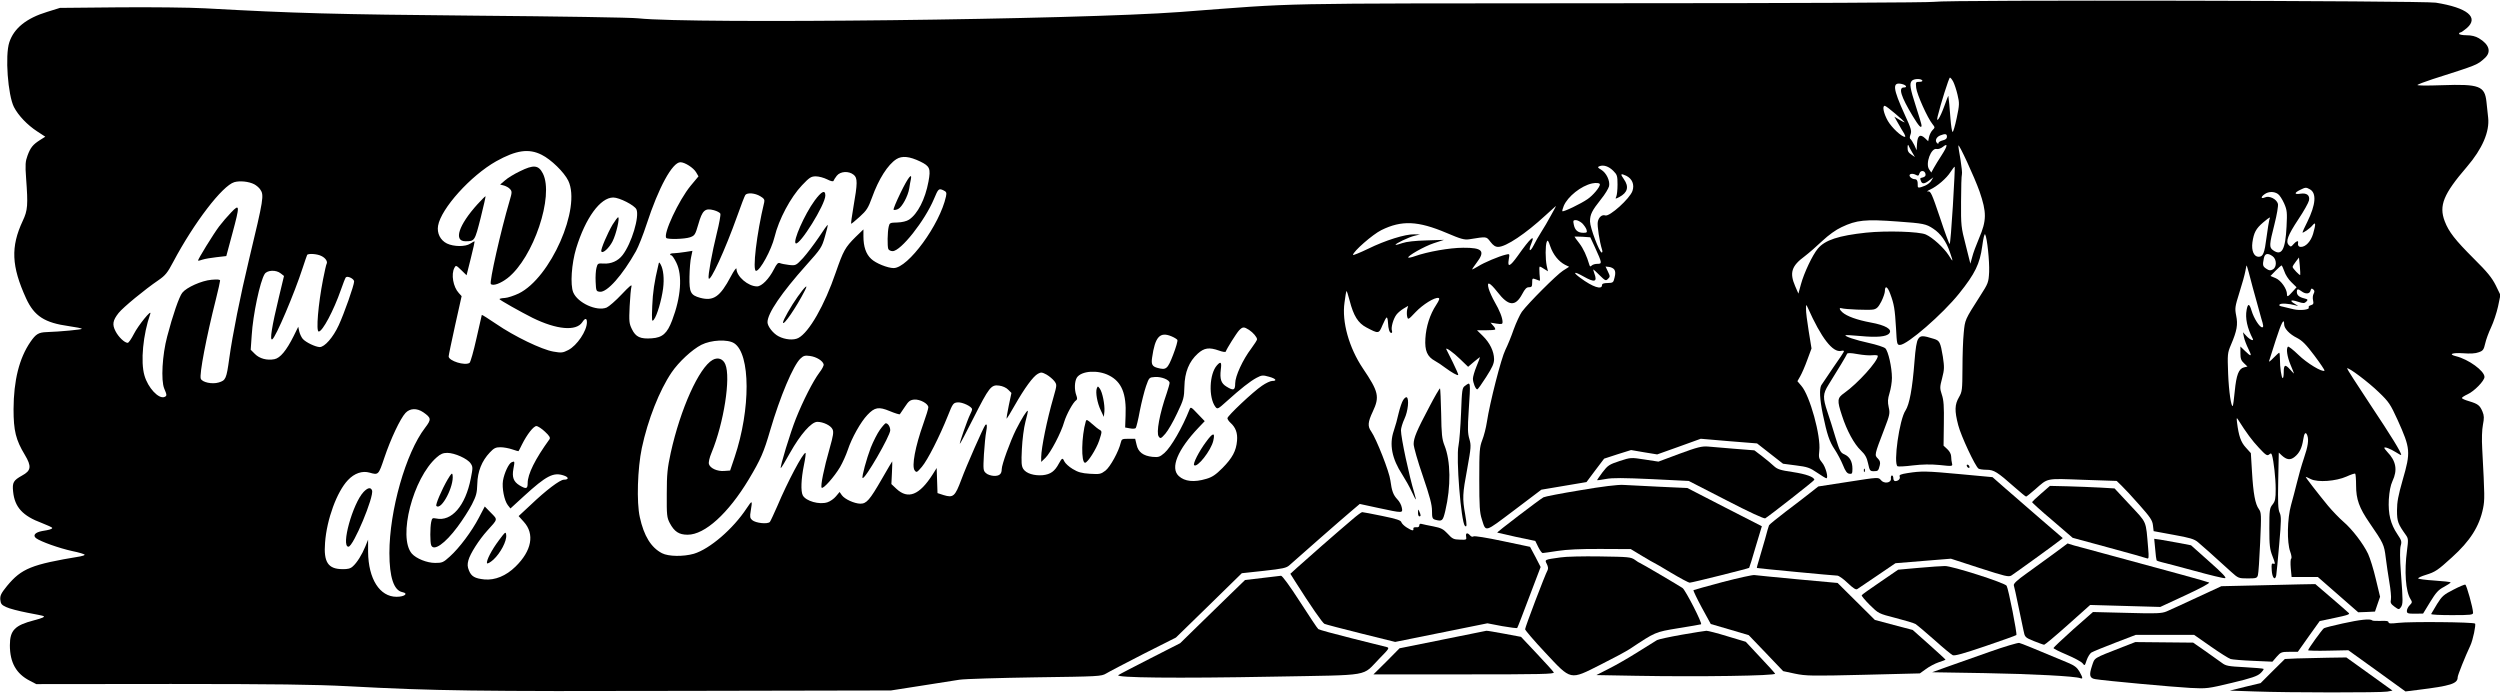 <?xml version="1.0" standalone="no"?>
<!DOCTYPE svg PUBLIC "-//W3C//DTD SVG 20010904//EN"
 "http://www.w3.org/TR/2001/REC-SVG-20010904/DTD/svg10.dtd">
<svg version="1.0" xmlns="http://www.w3.org/2000/svg"
 width="1772pt" height="492pt" viewBox="0 0 1772 492"
 preserveAspectRatio="xMidYMid meet">

<g transform="translate(0,492) scale(0.1,-0.1)"
fill="#000000" stroke="none">
<path d="M13710 4907 c-33 -5 -949 -10 -2295 -10 -2472 -2 -2178 4 -3050 -62
-719 -54 -3453 -86 -3840 -45 -49 6 -569 14 -1155 19 -1000 9 -1284 17 -1915
52 -110 6 -386 9 -615 7 l-415 -4 -90 -28 c-148 -45 -236 -116 -269 -216 -31
-93 -10 -374 33 -459 31 -60 95 -127 164 -172 l58 -38 -38 -24 c-50 -32 -67
-53 -88 -110 -15 -41 -17 -63 -10 -160 14 -191 12 -227 -24 -303 -86 -184 -80
-321 24 -549 58 -126 131 -173 305 -197 50 -7 90 -15 90 -19 0 -5 -154 -20
-250 -23 -57 -2 -76 -14 -114 -69 -80 -116 -119 -274 -120 -477 0 -153 16
-218 80 -324 49 -82 45 -112 -20 -147 -61 -34 -70 -49 -63 -114 11 -110 68
-172 203 -222 41 -16 74 -31 74 -35 0 -8 -19 -14 -71 -22 -50 -9 -69 -31 -43
-51 32 -24 164 -71 256 -91 49 -10 88 -22 88 -26 0 -4 -15 -9 -32 -12 -345
-57 -415 -85 -518 -209 -42 -52 -50 -68 -48 -97 3 -30 9 -38 42 -53 22 -11 89
-28 150 -40 61 -11 113 -22 115 -24 9 -6 -8 -14 -65 -29 -139 -36 -174 -71
-174 -178 0 -122 45 -202 141 -251 l46 -24 954 1 c742 0 1021 -4 1254 -16 613
-33 917 -37 2385 -33 l1465 3 205 32 c113 18 239 37 280 44 41 6 284 13 540
17 451 6 466 7 500 27 19 12 139 74 265 139 l230 116 234 228 233 228 157 17
c135 15 159 20 181 40 58 52 370 326 432 378 l66 56 134 -29 c173 -37 172 -37
164 3 -3 18 -17 44 -31 58 -30 32 -40 60 -50 135 -7 60 -99 294 -136 347 -26
36 -24 66 11 140 50 106 42 141 -70 307 -98 146 -150 330 -130 467 5 43 12 79
14 81 2 2 12 -28 22 -67 28 -109 60 -160 119 -191 87 -46 88 -46 114 16 13 30
26 55 30 55 4 0 8 -16 9 -36 2 -47 11 -74 24 -74 5 0 7 7 4 16 -8 22 10 86 33
115 10 13 33 32 50 42 l32 19 -7 -26 c-3 -14 -3 -37 0 -50 6 -24 8 -23 59 31
52 55 136 107 163 101 10 -2 6 -15 -16 -49 -45 -68 -72 -154 -77 -239 -5 -86
13 -128 68 -158 17 -9 50 -31 72 -48 49 -36 87 -57 93 -52 2 3 -15 42 -38 89
-23 46 -44 88 -46 92 -10 21 48 -20 98 -69 l56 -54 42 36 c23 19 42 34 42 32
0 -3 -11 -32 -25 -66 -14 -34 -25 -73 -25 -86 0 -28 19 -76 31 -76 4 0 32 39
63 88 44 69 56 95 56 127 -1 55 -30 115 -80 164 l-41 40 61 0 c34 0 64 2 67 5
4 3 -2 16 -13 27 l-19 22 43 -7 c37 -5 42 -4 42 12 0 29 -21 82 -56 142 -17
30 -36 72 -42 93 -16 56 6 48 62 -23 78 -101 127 -105 175 -15 20 38 32 50 49
49 18 0 22 5 22 32 0 32 1 33 26 24 14 -6 27 -10 28 -10 2 0 1 23 -2 50 -2 28
-2 50 2 50 4 0 18 -7 32 -17 l26 -16 -9 39 c-10 50 -10 143 0 169 7 17 11 11
26 -33 20 -57 58 -105 104 -129 l29 -14 -44 -28 c-45 -29 -245 -229 -291 -291
-14 -20 -40 -76 -58 -125 -17 -50 -44 -115 -59 -145 -29 -57 -110 -373 -131
-511 -6 -41 -21 -99 -33 -129 -19 -50 -21 -74 -21 -280 0 -188 3 -234 18 -280
30 -94 15 -98 229 63 l193 146 160 27 160 27 62 83 63 83 95 31 96 30 93 -16
92 -15 154 55 155 56 199 -17 200 -16 92 -72 92 -72 92 -12 c80 -10 98 -16
149 -51 32 -22 62 -40 66 -40 17 0 -5 82 -30 111 -23 28 -25 37 -20 83 13 103
-67 393 -127 461 l-28 33 20 35 c11 19 34 71 50 116 l30 81 -20 123 c-11 67
-20 138 -19 157 0 34 1 34 12 10 96 -216 178 -322 238 -307 10 3 19 2 19 -3 0
-4 -34 -56 -76 -115 -41 -60 -79 -116 -85 -126 -14 -28 -11 -98 11 -205 30
-143 46 -193 85 -251 19 -29 45 -78 58 -110 17 -43 29 -59 45 -61 19 -3 22 1
22 35 0 51 -19 85 -56 102 -29 12 -34 23 -64 120 -17 58 -43 140 -57 181 -34
101 -33 128 7 192 67 107 129 210 132 220 3 7 25 7 74 -2 39 -7 87 -11 107 -8
20 2 37 0 37 -5 0 -38 -142 -195 -238 -263 -50 -35 -52 -51 -16 -160 34 -106
87 -203 134 -247 30 -29 42 -50 51 -92 11 -51 14 -55 40 -55 31 0 33 3 43 42
5 21 1 33 -14 48 -24 24 -25 24 45 206 40 104 42 114 32 158 -8 38 -7 57 6
100 9 29 17 77 17 107 0 75 -26 190 -47 210 -10 9 -63 26 -117 38 -96 21 -173
47 -165 55 2 2 50 -1 107 -6 115 -11 184 -5 203 19 24 28 -26 58 -132 77 -96
18 -169 44 -201 73 -21 19 -24 34 -5 28 25 -8 196 -15 225 -9 25 5 36 17 57
57 14 28 25 61 25 73 0 43 19 34 38 -19 27 -72 33 -107 41 -244 6 -113 7 -118
28 -118 51 0 303 219 419 364 114 142 147 211 164 336 8 59 16 92 21 83 14
-26 31 -188 28 -266 -4 -75 -6 -80 -65 -172 -108 -169 -106 -166 -115 -259 -5
-47 -9 -160 -9 -251 -1 -156 -2 -166 -25 -206 -30 -52 -32 -95 -5 -198 19 -75
121 -293 144 -308 6 -4 32 -8 57 -8 52 0 76 -15 199 -124 41 -36 77 -66 81
-66 3 0 32 23 64 51 94 82 71 78 339 68 l239 -8 34 -33 c19 -18 76 -79 126
-136 78 -88 93 -110 97 -145 l5 -42 141 -26 c117 -21 147 -30 173 -52 29 -24
100 -87 236 -211 49 -44 52 -46 116 -46 61 0 67 2 73 23 4 12 11 116 16 232 9
197 8 212 -9 236 -26 35 -40 110 -49 266 l-8 131 -36 40 c-35 38 -50 82 -62
177 -4 33 -3 37 7 21 60 -95 100 -149 148 -200 48 -52 59 -59 72 -48 13 11 16
10 21 -5 12 -40 26 -163 26 -239 0 -69 -3 -86 -22 -110 -21 -26 -23 -38 -23
-169 0 -122 3 -148 23 -199 19 -48 20 -57 7 -52 -14 5 -16 -2 -13 -46 3 -54
24 -77 32 -36 2 13 12 111 21 219 15 169 15 200 3 225 -11 23 -13 72 -10 227
l4 199 21 -20 c35 -32 61 -35 91 -11 34 27 52 63 61 122 7 48 18 60 29 31 12
-32 5 -78 -24 -163 -16 -47 -38 -124 -49 -171 -12 -47 -30 -119 -42 -160 -27
-97 -30 -264 -6 -330 9 -24 12 -47 7 -50 -5 -3 -6 -33 -3 -68 l6 -62 93 0 93
0 143 -125 143 -125 59 2 60 3 18 53 18 52 -30 125 c-16 69 -41 149 -55 179
-34 72 -113 175 -175 228 -28 24 -77 75 -109 113 -73 89 -163 205 -158 205 2
0 19 -7 36 -16 50 -25 179 -15 253 18 31 14 59 24 62 20 3 -3 6 -40 6 -83 0
-98 22 -159 95 -265 99 -144 104 -155 115 -245 6 -46 17 -126 26 -177 9 -51
14 -105 11 -121 -5 -23 -1 -32 25 -51 30 -22 32 -22 45 -5 16 23 16 40 1 241
-8 107 -8 172 -2 195 9 30 6 39 -23 82 -49 73 -66 143 -61 246 4 59 12 100 26
131 37 78 26 142 -37 207 -11 12 -21 25 -21 28 0 11 43 -6 83 -31 20 -13 37
-22 37 -19 0 19 -69 131 -218 355 -93 140 -168 257 -166 259 9 10 153 -99 225
-169 72 -69 82 -85 133 -196 92 -204 94 -227 36 -427 -31 -109 -40 -155 -40
-215 0 -79 7 -96 64 -176 16 -23 17 -33 7 -107 -20 -149 -10 -291 25 -346 13
-20 12 -25 -6 -43 -11 -11 -20 -29 -20 -40 0 -18 7 -20 58 -20 l57 1 50 82
c41 67 59 87 98 107 26 14 47 28 47 32 0 3 -52 9 -115 13 -63 4 -115 11 -115
15 0 5 24 16 54 25 68 21 85 33 185 124 129 116 195 220 221 348 12 61 12 84
-6 421 -4 70 -2 136 5 171 9 47 9 64 -3 93 -19 45 -32 55 -95 74 -28 8 -51 18
-51 23 0 4 18 16 40 26 47 21 120 96 120 123 0 43 -113 125 -202 147 -57 14
-27 26 50 21 50 -4 89 -2 111 7 30 10 36 18 46 62 6 28 25 79 42 115 17 36 39
102 49 147 l17 82 -33 68 c-27 54 -59 94 -156 190 -132 132 -177 189 -206 265
-42 111 -9 192 157 385 110 128 162 250 151 349 -3 30 -9 80 -12 112 -12 113
-51 127 -314 118 -113 -4 -181 -3 -175 2 6 5 53 23 105 40 326 104 318 101
373 151 47 43 31 96 -43 140 -24 14 -52 21 -87 21 -29 0 -53 5 -53 10 0 6 4
10 10 10 5 0 25 14 45 31 87 76 5 144 -220 180 -90 14 -3473 21 -3555 6z m135
-567 c8 -16 22 -57 30 -92 14 -59 14 -70 -6 -165 -12 -57 -25 -100 -29 -98 -5
3 -11 44 -15 93 -5 74 -12 143 -15 162 -1 3 -14 -30 -29 -73 -30 -83 -60 -128
-47 -72 20 84 80 275 87 275 5 0 15 -13 24 -30z m-220 10 c4 -6 -5 -10 -21
-10 -26 0 -26 -2 -22 -43 5 -46 81 -215 115 -256 19 -24 19 -25 1 -43 -10 -10
-21 -32 -25 -49 l-6 -30 -23 22 c-34 31 -52 19 -56 -38 l-3 -48 -16 36 c-10
20 -22 39 -27 43 -7 4 -7 15 0 34 9 23 4 42 -41 139 -85 187 -90 233 -22 218
32 -7 43 -25 16 -25 -41 0 -21 -64 62 -202 44 -73 63 -93 63 -66 0 6 -18 67
-40 134 -42 130 -47 163 -28 182 15 15 64 16 73 2z m-191 -236 c36 -30 66 -58
66 -60 0 -3 -16 4 -36 17 l-37 22 28 -49 c15 -27 34 -59 42 -71 7 -13 10 -23
5 -23 -24 0 -93 65 -121 113 -30 53 -41 107 -22 107 6 0 39 -25 75 -56z m366
-163 c0 -13 -9 -21 -30 -26 -16 -4 -30 -12 -30 -18 0 -8 -3 -8 -11 0 -16 16
-4 42 23 53 36 14 48 12 48 -9z m-247 -110 l20 -34 -26 18 c-20 13 -27 25 -26
49 0 17 3 24 6 16 3 -8 15 -30 26 -49z m210 -20 c-21 -32 -46 -73 -56 -91
l-18 -33 -15 22 c-29 41 14 155 53 145 11 -3 30 4 44 15 37 30 34 7 -8 -58z
m268 -258 c51 -149 51 -205 -4 -333 -20 -47 -42 -106 -48 -132 l-13 -47 -33
132 c-33 127 -34 139 -33 309 0 98 3 184 6 192 3 8 -2 55 -10 105 -9 50 -16
94 -15 99 1 21 114 -223 150 -325z m-10192 260 c67 -33 160 -124 189 -184 93
-193 -126 -689 -351 -799 -34 -16 -79 -31 -99 -32 -21 -1 -38 -5 -38 -8 0 -6
155 -93 235 -133 171 -84 309 -96 352 -31 20 31 33 31 33 0 0 -61 -70 -165
-132 -197 -39 -20 -49 -21 -106 -11 -82 14 -277 108 -405 196 -55 37 -100 66
-102 64 -1 -2 -18 -77 -38 -167 -20 -90 -42 -168 -49 -173 -32 -22 -148 14
-148 46 0 8 21 107 46 221 l46 206 -20 22 c-40 43 -56 133 -31 179 10 19 12
19 49 -17 l37 -36 30 120 c17 67 29 121 26 121 -2 0 -15 -8 -30 -17 -34 -23
-117 -22 -165 1 -47 23 -72 73 -63 126 21 122 231 355 412 457 142 79 231 92
322 46z m2684 -48 c68 -33 75 -50 58 -142 -23 -125 -77 -230 -138 -270 -17
-11 -49 -19 -83 -20 -52 -1 -55 -3 -61 -30 -9 -38 -10 -138 -3 -157 3 -9 17
-16 31 -16 58 0 228 215 293 370 30 72 34 76 65 62 23 -11 26 -16 20 -45 -43
-198 -268 -507 -371 -507 -42 0 -127 34 -159 65 -37 34 -55 87 -55 160 l0 49
-56 -54 c-74 -74 -86 -96 -140 -251 -79 -232 -190 -426 -266 -465 -33 -17 -93
-12 -139 12 -38 19 -79 71 -79 100 0 63 99 208 275 405 104 116 110 125 132
202 13 44 22 82 20 83 -2 2 -31 -38 -64 -89 -34 -50 -84 -116 -111 -146 -50
-53 -51 -54 -99 -49 -26 3 -56 9 -65 13 -13 5 -22 -4 -42 -43 -35 -69 -87
-122 -120 -122 -63 0 -145 70 -146 125 0 11 -18 -13 -40 -55 -76 -144 -123
-176 -217 -151 -68 19 -78 38 -76 150 1 54 6 117 12 140 l9 43 -51 -8 c-29 -5
-64 -8 -79 -9 -16 0 -28 -3 -28 -7 0 -5 4 -8 9 -8 5 0 21 -23 35 -52 44 -89
33 -244 -30 -409 -35 -92 -68 -122 -144 -127 -81 -6 -114 9 -141 65 -20 41
-21 55 -16 162 3 64 9 127 13 141 5 18 -15 1 -69 -56 -42 -45 -91 -87 -107
-94 -70 -29 -206 33 -237 108 -22 54 -12 203 21 312 66 215 171 360 263 360
43 0 151 -55 164 -84 23 -50 -34 -241 -98 -324 -32 -42 -82 -64 -136 -60 -39
2 -41 1 -49 -30 -5 -18 -8 -63 -6 -100 3 -65 4 -67 30 -70 51 -6 160 117 256
288 17 31 51 116 75 190 85 261 183 440 240 440 31 0 92 -39 111 -71 l17 -29
-55 -66 c-85 -103 -198 -345 -173 -371 12 -11 129 -8 168 5 33 12 37 17 59 93
28 98 47 116 110 99 22 -6 43 -17 46 -25 3 -8 -8 -70 -25 -137 -34 -138 -64
-303 -58 -321 10 -31 117 202 203 443 26 74 52 141 57 148 14 18 68 14 106 -9
26 -15 32 -25 28 -42 -54 -224 -85 -487 -58 -487 28 0 109 149 131 240 30 125
114 282 195 367 53 56 65 63 98 63 21 0 57 -10 79 -21 27 -14 44 -17 46 -11 2
6 12 22 23 36 25 32 85 36 120 7 28 -22 28 -59 -2 -229 -11 -63 -18 -116 -16
-118 1 -2 28 20 60 49 50 45 61 63 88 137 47 131 112 233 173 272 40 25 92 20
169 -17z m4912 -66 c27 -27 30 -35 30 -97 0 -37 -4 -75 -9 -86 -8 -17 -7 -17
21 -3 60 32 71 73 33 127 -27 38 -24 43 17 24 42 -21 59 -62 44 -107 -18 -54
-163 -185 -193 -174 -23 8 -47 -13 -53 -46 -5 -27 12 -139 31 -199 3 -10 2
-18 -3 -18 -16 0 -83 177 -83 220 0 50 13 76 78 158 28 34 53 76 57 92 8 38
-19 95 -56 117 -26 15 -27 19 -12 25 29 11 66 -1 98 -33z m2407 -247 c-9 -149
-19 -272 -23 -272 -3 0 -35 85 -69 189 -57 169 -66 188 -84 184 -12 -2 -5 4
14 13 51 23 118 81 146 126 14 22 27 38 29 36 2 -2 -4 -126 -13 -276z m-194
225 c3 -12 -4 -20 -17 -24 -24 -6 -23 -5 -15 -27 8 -22 26 -20 59 6 l28 21
-13 -22 c-6 -13 -27 -29 -45 -37 -42 -17 -53 -18 -52 -1 1 35 -5 47 -22 47
-10 0 -24 7 -31 15 -17 20 10 31 39 16 16 -9 21 -8 26 10 8 24 38 22 43 -4z
m-11846 -73 c15 -8 34 -24 42 -36 29 -41 25 -64 -79 -498 -62 -258 -117 -534
-140 -700 -20 -146 -25 -156 -75 -171 -46 -14 -117 1 -127 27 -11 30 39 293
108 566 16 64 29 122 29 129 0 8 -17 10 -61 6 -70 -6 -177 -54 -207 -92 -22
-27 -68 -160 -107 -310 -35 -131 -45 -311 -21 -369 20 -47 20 -52 1 -60 -41
-15 -116 65 -141 152 -29 97 -10 292 41 437 14 41 -86 -82 -116 -142 -18 -35
-37 -63 -44 -63 -22 0 -65 41 -86 82 -25 48 -20 77 22 130 32 40 185 166 282
232 49 34 64 52 105 130 147 277 348 540 433 565 39 11 102 5 141 -15z m9538
-1 c0 -20 -49 -78 -87 -104 -47 -33 -172 -93 -179 -86 -2 2 2 19 10 38 28 66
123 142 201 159 29 6 55 3 55 -7z m5031 -34 c50 -26 44 -108 -17 -232 -19 -37
-34 -71 -34 -74 0 -9 54 28 72 51 23 27 23 8 3 -62 -16 -53 -52 -92 -86 -92
-17 0 -24 11 -20 33 2 14 -15 7 -33 -14 -16 -19 -20 -20 -33 -6 -24 24 -8 68
68 183 39 58 72 118 75 133 8 37 -16 55 -61 48 -44 -7 -45 6 -2 27 38 19 43
19 68 5z m-225 -34 c12 -8 31 -38 44 -67 21 -48 22 -64 17 -164 -8 -164 -34
-211 -95 -168 -29 20 -28 39 9 183 18 71 28 132 25 146 -9 34 -61 60 -92 46
-30 -13 -31 3 -2 23 28 20 67 20 94 1z m-5153 -152 c-20 -38 -51 -90 -69 -118
-17 -27 -42 -70 -54 -95 -26 -51 -39 -40 -16 14 30 72 -7 39 -96 -87 -56 -78
-74 -85 -64 -26 7 41 7 41 -21 34 -48 -11 -156 -57 -195 -82 -21 -12 -40 -23
-43 -23 -3 0 11 21 30 46 65 85 44 109 -94 108 -95 0 -253 -28 -343 -60 -22
-8 -43 -12 -46 -10 -10 10 113 80 180 102 l73 24 -125 -4 c-80 -2 -141 -9
-170 -19 -24 -9 -46 -14 -48 -12 -7 6 95 55 135 64 l38 9 -41 1 c-63 2 -206
-43 -326 -102 -60 -29 -108 -48 -108 -44 0 24 140 146 201 176 144 71 259 66
462 -20 103 -44 126 -50 161 -45 126 20 120 21 150 -18 20 -26 35 -36 55 -36
55 0 194 93 336 224 39 36 71 65 73 66 2 0 -14 -30 -35 -67z m5092 -30 c-3
-10 -12 -67 -20 -126 -14 -111 -24 -137 -56 -137 -33 0 -52 43 -44 102 10 69
25 98 77 142 49 41 53 42 43 19z m-4871 -25 c13 -13 27 -33 31 -45 6 -20 3
-23 -22 -23 -39 0 -60 18 -68 58 -6 28 -4 32 14 32 11 0 31 -10 45 -22z m2236
12 c184 -13 202 -17 253 -51 52 -34 92 -90 118 -167 25 -72 24 -74 -9 -21 -34
53 -114 126 -162 147 -47 21 -277 28 -423 13 -195 -21 -291 -52 -342 -113 -38
-45 -98 -172 -120 -253 l-18 -66 -23 53 c-41 95 -26 143 68 212 29 22 85 71
124 108 46 43 96 79 137 98 107 51 168 57 397 40z m-2145 -183 c51 -112 52
-117 18 -117 -16 0 -34 -5 -41 -12 -9 -9 -12 -8 -16 3 -19 65 -43 117 -72 155
-19 24 -34 45 -34 47 0 1 25 0 56 -1 l56 -4 33 -71z m-9026 -62 c29 -14 45
-40 36 -55 -3 -4 -14 -54 -25 -109 -35 -179 -51 -371 -31 -371 27 0 106 149
157 295 15 44 31 84 35 89 12 13 59 -10 59 -29 0 -27 -71 -228 -109 -310 -40
-87 -100 -155 -135 -155 -30 1 -98 33 -120 58 -10 12 -21 36 -25 53 l-7 33
-32 -65 c-52 -104 -96 -157 -137 -165 -53 -10 -105 4 -138 37 l-30 30 7 101
c9 148 59 384 92 436 18 28 81 31 114 4 l23 -18 -36 -150 c-50 -207 -67 -311
-47 -299 25 15 157 326 215 505 15 47 30 88 32 93 7 12 73 8 102 -8z m13829
-1 c30 -21 31 -79 1 -94 -16 -9 -26 -8 -45 5 -26 17 -28 25 -18 74 7 35 27 40
62 15z m196 -133 c-4 -5 -54 47 -54 57 0 5 10 22 23 38 l22 29 6 -60 c3 -33 4
-62 3 -64z m-336 -91 c23 -85 50 -183 60 -217 16 -51 17 -63 6 -63 -18 0 -59
64 -75 118 -15 51 -26 54 -35 6 -11 -59 4 -129 44 -206 9 -19 -22 -5 -45 20
l-25 27 7 -35 c4 -19 18 -56 31 -82 28 -56 22 -60 -23 -16 l-33 32 0 -48 c0
-37 5 -52 25 -70 l25 -24 -25 -6 c-37 -9 -54 -54 -65 -168 -5 -55 -12 -103
-14 -105 -11 -12 -28 101 -33 227 -5 140 -5 147 20 206 43 100 50 144 37 207
-10 52 -9 62 23 164 19 59 38 128 42 151 4 24 8 42 10 40 2 -2 21 -73 43 -158z
m223 118 c7 -24 30 -59 50 -78 l37 -36 -29 -32 c-32 -36 -39 -39 -39 -17 0 37
-42 97 -79 113 l-38 16 36 37 c20 20 39 37 42 38 3 0 12 -18 20 -41z m-4748
10 c7 -11 8 -29 1 -55 -8 -36 -11 -38 -49 -39 -28 0 -40 -5 -40 -15 0 -35 -65
-14 -153 51 -59 43 -46 49 21 11 81 -46 101 -40 77 23 -5 14 -8 26 -6 26 2 0
22 -19 45 -42 39 -38 43 -40 58 -25 16 15 16 19 0 52 l-17 36 26 -3 c15 -2 32
-11 37 -20z m4956 -170 c-6 -10 -8 -32 -4 -47 5 -23 2 -29 -15 -34 -12 -3 -19
-10 -16 -16 10 -16 -61 -24 -107 -13 -23 6 -57 14 -75 18 -23 4 -31 9 -24 16
10 10 62 7 112 -6 24 -7 24 -7 -2 9 -43 24 -33 34 18 17 40 -13 47 -13 61 0
13 14 12 16 -14 23 -37 9 -53 23 -53 46 0 23 8 23 34 4 28 -21 57 -19 63 5 4
16 8 18 19 9 10 -8 11 -16 3 -31z m-209 -217 c0 -29 38 -70 91 -96 38 -20 64
-46 124 -126 42 -56 74 -104 71 -106 -14 -14 -125 53 -185 112 -37 36 -71 62
-74 58 -14 -13 -6 -70 18 -128 14 -33 25 -61 25 -63 0 -1 -13 12 -29 30 -34
38 -44 34 -44 -22 0 -22 -3 -40 -7 -40 -9 0 -20 76 -20 136 0 24 -2 44 -5 44
-3 0 -21 -17 -41 -37 -20 -21 -34 -31 -31 -23 2 8 24 76 48 151 40 124 59 159
59 110z m-7337 -39 c30 -20 56 -51 57 -67 0 -6 -19 -35 -41 -65 -60 -79 -114
-196 -114 -247 0 -50 -12 -54 -62 -23 -38 23 -48 53 -40 121 7 53 0 60 -27 30
-55 -61 -61 -229 -11 -295 14 -18 18 -16 80 40 100 90 165 141 211 166 38 20
45 20 88 8 49 -13 62 -30 23 -30 -12 0 -45 -15 -72 -34 -63 -42 -245 -214
-245 -230 0 -7 9 -21 21 -32 37 -33 52 -73 47 -128 -6 -72 -33 -122 -103 -193
-48 -48 -73 -65 -115 -77 -86 -26 -153 -19 -195 20 -62 57 -9 186 141 344 l43
45 -50 52 c-47 50 -50 51 -58 30 -50 -126 -130 -266 -178 -308 -33 -28 -41
-31 -85 -27 -65 7 -101 34 -112 86 l-10 42 -48 0 c-44 0 -48 -2 -54 -27 -14
-62 -75 -173 -109 -199 -33 -25 -41 -26 -110 -22 -60 4 -84 11 -122 34 -27 16
-52 40 -58 52 -13 29 -17 28 -39 -12 -30 -57 -60 -78 -115 -84 -61 -5 -117 12
-138 44 -13 21 -15 44 -10 142 3 65 14 151 25 192 11 41 19 76 17 78 -6 6 -44
-55 -84 -134 -41 -83 -101 -247 -101 -280 0 -34 -17 -48 -55 -47 -20 1 -46 9
-57 20 -19 17 -20 25 -14 133 4 63 11 135 16 160 8 43 6 59 -6 48 -12 -13
-134 -289 -170 -387 -45 -120 -57 -131 -126 -110 l-43 14 -3 89 -3 89 -28 -45
c-94 -148 -175 -180 -258 -102 l-35 33 4 81 c2 44 3 80 2 80 -1 0 -34 -56 -73
-124 -87 -151 -109 -176 -153 -176 -43 1 -111 32 -131 60 l-16 23 -26 -31
c-14 -17 -41 -36 -60 -42 -57 -19 -153 8 -175 49 -15 29 -12 115 8 214 10 48
15 87 11 87 -18 0 -127 -205 -199 -376 -24 -54 -47 -105 -53 -113 -15 -18
-101 -9 -126 13 -15 13 -17 24 -10 64 13 78 11 79 -29 19 -96 -146 -261 -288
-374 -322 -74 -21 -180 -20 -226 4 -77 40 -128 122 -157 255 -24 106 -16 347
14 490 43 202 125 409 211 536 51 75 145 162 211 196 69 35 187 41 233 11 116
-76 117 -467 3 -807 l-32 -95 -42 -3 c-49 -4 -99 19 -108 48 -4 13 3 45 19 83
86 208 137 531 97 625 -16 39 -53 52 -90 31 -96 -54 -228 -346 -297 -659 -23
-107 -28 -149 -28 -290 -1 -152 1 -168 21 -207 33 -62 66 -83 127 -83 122 0
288 151 433 392 85 142 107 193 152 348 70 239 164 462 215 509 21 20 32 23
67 18 46 -6 92 -35 97 -60 2 -8 -12 -35 -31 -59 -44 -59 -115 -198 -166 -326
-39 -98 -114 -343 -107 -350 2 -2 32 47 66 109 73 130 151 219 193 219 42 0
96 -26 108 -53 9 -19 5 -45 -20 -133 -41 -143 -67 -271 -57 -281 11 -11 89 77
130 146 18 31 43 86 55 122 28 85 92 199 139 248 52 55 80 60 159 27 36 -15
68 -25 71 -22 2 3 19 27 36 53 26 40 37 48 66 51 41 3 100 -29 100 -55 0 -10
-16 -62 -35 -115 -58 -163 -84 -302 -62 -332 13 -17 16 -16 51 25 41 48 126
216 184 361 35 89 39 93 70 96 33 3 102 -30 102 -49 0 -6 -6 -22 -14 -37 -18
-35 -77 -204 -73 -208 2 -2 45 80 96 181 112 221 126 240 183 232 24 -3 51
-15 64 -29 l23 -23 -19 -90 c-10 -49 -17 -91 -15 -93 1 -1 27 41 58 96 69 121
130 205 164 223 22 12 29 11 61 -6 19 -11 44 -32 55 -46 19 -26 19 -27 -6
-115 -47 -163 -86 -357 -87 -423 l0 -35 30 29 c36 35 112 179 133 255 16 53
64 141 86 154 7 5 7 15 0 34 -15 40 -13 99 4 126 32 48 148 56 228 15 89 -45
124 -129 117 -285 l-3 -84 33 -6 c19 -4 37 -3 42 2 4 5 18 60 29 122 12 61 32
140 44 175 22 62 22 62 64 65 45 3 103 -20 103 -42 0 -7 -9 -39 -20 -72 -51
-146 -76 -282 -57 -308 12 -17 16 -15 47 20 19 22 56 86 83 144 47 98 50 111
52 190 2 102 33 178 95 234 46 41 80 46 151 21 24 -9 45 -12 47 -7 7 21 75
129 94 150 26 27 35 27 71 4z m-549 -46 c19 -8 37 -19 41 -25 4 -7 -10 -54
-30 -106 -39 -101 -49 -109 -109 -93 -39 10 -47 25 -40 73 21 148 55 186 138
151z m-5304 -538 c57 -40 59 -50 13 -110 -137 -178 -253 -587 -253 -888 0
-170 31 -265 92 -277 45 -9 16 -33 -41 -33 -120 0 -200 127 -202 318 l0 87
-19 -47 c-24 -59 -60 -117 -90 -143 -16 -15 -36 -20 -74 -19 -101 1 -133 50
-122 188 12 165 84 361 162 443 46 49 102 68 154 53 62 -18 63 -17 104 105 45
134 113 278 150 318 32 34 80 36 126 5z m863 -138 c31 -29 39 -42 32 -53 -102
-141 -155 -247 -155 -312 0 -41 -11 -43 -58 -15 -42 26 -54 57 -43 117 10 54
10 56 -12 47 -21 -8 -53 -77 -62 -131 -8 -52 9 -140 34 -173 l19 -24 95 87
c161 147 210 172 285 146 35 -12 34 -29 -1 -29 -28 0 -127 -75 -236 -179 l-85
-79 37 -41 c78 -86 56 -205 -59 -317 -67 -66 -146 -98 -221 -91 -67 7 -92 21
-109 63 -11 27 -12 44 -4 73 12 46 76 146 133 209 77 85 76 77 27 127 l-44 45
-42 -80 c-50 -96 -138 -214 -206 -275 -46 -42 -54 -45 -104 -45 -58 0 -134 31
-165 66 -100 116 8 535 176 682 27 24 45 32 75 32 52 0 144 -41 166 -75 16
-24 16 -31 1 -106 -38 -195 -137 -308 -246 -284 -26 5 -29 3 -35 -26 -8 -40
-8 -142 0 -163 17 -46 98 10 187 130 36 48 82 120 102 159 31 61 36 81 38 145
2 88 32 163 89 223 29 31 42 37 75 37 22 0 60 -7 83 -15 24 -8 44 -14 45 -13
2 2 13 23 25 48 36 72 82 130 102 130 10 0 38 -18 61 -40z"/>
<path d="M3685 3706 c-38 -18 -86 -47 -105 -64 l-35 -30 27 -7 c14 -4 34 -15
43 -25 15 -17 15 -23 -4 -87 -61 -207 -144 -574 -132 -586 16 -16 70 4 120 43
182 144 329 581 249 740 -31 61 -66 64 -163 16z"/>
<path d="M3385 3473 c-134 -148 -172 -263 -86 -263 66 0 66 1 108 166 21 85
37 154 34 153 -4 -1 -28 -26 -56 -56z"/>
<path d="M6384 3555 c-31 -64 -54 -118 -50 -122 3 -3 17 -1 31 5 28 13 71 91
80 148 3 21 8 49 11 62 11 53 -20 14 -72 -93z"/>
<path d="M5774 3498 c-71 -97 -156 -289 -134 -303 28 -17 210 275 210 339 0
43 -27 31 -76 -36z"/>
<path d="M4342 3328 c-35 -59 -85 -175 -80 -189 7 -21 55 21 80 71 26 51 53
170 39 170 -4 0 -21 -24 -39 -52z"/>
<path d="M4666 3040 c-28 -118 -39 -191 -43 -290 -4 -106 -3 -114 12 -95 22
28 54 137 65 220 9 71 2 135 -17 170 -11 19 -12 19 -17 -5z"/>
<path d="M5654 2817 c-47 -66 -104 -166 -104 -183 0 -29 94 107 154 225 28 54
3 33 -50 -42z"/>
<path d="M1638 3414 c-26 -27 -64 -71 -85 -99 -40 -53 -154 -238 -149 -242 2
-2 16 1 32 7 16 5 60 13 98 17 l70 8 43 160 c54 200 53 214 -9 149z"/>
<path d="M7774 2167 c-10 -28 3 -103 28 -155 l22 -47 4 38 c4 47 -14 138 -33
163 -13 18 -14 18 -21 1z"/>
<path d="M7696 1933 c-31 -106 -34 -293 -5 -293 18 0 79 95 100 157 20 62 21
66 4 76 -10 5 -35 25 -56 44 -33 29 -38 32 -43 16z"/>
<path d="M6237 1874 c-18 -25 -47 -82 -65 -127 -30 -79 -65 -207 -58 -215 15
-14 196 299 196 338 0 25 -16 50 -32 50 -4 0 -23 -21 -41 -46z"/>
<path d="M8547 1786 c-49 -66 -93 -153 -83 -163 21 -22 121 105 136 174 14 61
-3 58 -53 -11z"/>
<path d="M2577 1433 c-77 -82 -162 -388 -107 -388 34 0 183 357 167 399 -9 24
-30 20 -60 -11z"/>
<path d="M3172 1520 c-41 -71 -87 -178 -79 -186 35 -35 127 141 115 219 -3 18
-9 12 -36 -33z"/>
<path d="M3536 1090 c-51 -68 -90 -143 -84 -162 2 -6 23 5 46 26 49 45 95 132
90 173 -3 27 -5 26 -52 -37z"/>
<path d="M13596 2517 c-11 -16 -19 -67 -26 -158 -15 -195 -36 -306 -64 -349
-43 -63 -87 -376 -56 -395 5 -3 54 -1 107 6 69 8 126 9 191 3 91 -10 93 -9 88
11 -3 11 -6 33 -6 48 0 17 -10 37 -27 53 l-27 25 2 156 c2 122 -1 167 -14 205
-15 46 -15 54 2 118 16 62 16 78 5 152 -17 102 -23 114 -63 126 -79 25 -96 25
-112 -1z"/>
<path d="M10384 2185 c-20 -13 -22 -27 -28 -192 -4 -98 -12 -202 -18 -231 -19
-87 18 -541 45 -569 15 -14 15 7 2 82 -20 113 -19 143 15 324 27 150 28 164
15 209 -12 40 -13 76 -5 198 14 218 15 209 -26 179z"/>
<path d="M10132 2038 c-91 -172 -112 -222 -112 -266 0 -20 29 -122 65 -226 50
-147 65 -203 65 -247 0 -50 3 -57 23 -63 49 -13 54 -9 71 62 41 173 39 355 -6
466 -17 43 -21 78 -23 224 -2 96 -6 176 -8 179 -3 2 -37 -56 -75 -129z"/>
<path d="M9946 2085 c-9 -13 -23 -55 -32 -92 -8 -38 -24 -95 -35 -127 -33 -96
-13 -198 61 -311 21 -33 51 -86 65 -117 15 -32 28 -58 30 -58 2 0 -3 21 -11
48 -36 119 -94 389 -94 442 0 15 11 52 25 82 25 53 34 141 16 152 -5 3 -16 -5
-25 -19z"/>
<path d="M11905 1704 l-150 -56 -98 15 c-97 15 -98 15 -178 -11 -73 -24 -83
-31 -120 -79 -21 -29 -39 -54 -39 -56 0 -2 28 1 63 8 48 9 123 8 324 -1 l263
-13 265 -136 c164 -85 269 -133 277 -129 34 21 348 267 348 273 -1 20 -59 41
-152 55 -90 13 -110 20 -135 43 -17 16 -54 47 -84 70 l-54 41 -140 11 c-77 6
-162 13 -190 16 -42 3 -73 -4 -200 -51z"/>
<path d="M13940 1621 c0 -5 5 -13 10 -16 6 -3 10 -2 10 4 0 5 -4 13 -10 16 -5
3 -10 2 -10 -4z"/>
<path d="M13211 1584 c0 -11 3 -14 6 -6 3 7 2 16 -1 19 -3 4 -6 -2 -5 -13z"/>
<path d="M13522 1567 c-50 -8 -62 -13 -57 -25 6 -16 -10 -32 -32 -32 -7 0 -13
9 -13 20 0 11 -4 20 -10 20 -5 0 -9 -10 -7 -22 3 -32 -50 -39 -72 -10 -16 20
-18 20 -229 -13 l-214 -33 -61 -48 c-34 -27 -111 -86 -172 -132 -60 -46 -113
-89 -116 -95 -3 -7 -16 -50 -28 -97 -13 -47 -32 -112 -42 -144 -10 -33 -18
-60 -16 -62 3 -2 546 -54 570 -54 10 0 43 -23 73 -52 41 -39 59 -50 69 -43 8
6 72 49 142 96 l128 87 196 16 197 16 203 -66 c183 -59 206 -65 226 -53 25 16
305 218 341 247 l23 18 -158 136 c-87 75 -199 172 -249 216 l-91 80 -226 21
c-245 23 -279 23 -375 8z"/>
<path d="M11200 1445 c-135 -22 -252 -45 -260 -50 -33 -19 -331 -247 -328
-250 2 -1 63 -15 136 -31 l134 -28 21 -43 c12 -24 26 -43 31 -43 6 0 54 7 106
15 64 10 164 15 307 14 l212 -1 81 -49 c45 -27 83 -49 85 -49 2 0 56 -31 120
-70 64 -38 123 -70 132 -70 16 0 415 100 421 105 2 2 23 69 46 149 l44 146
-264 135 -264 136 -198 9 c-108 5 -224 11 -257 13 -39 2 -148 -11 -305 -38z"/>
<path d="M14468 1422 c-35 -30 -64 -58 -65 -61 0 -3 64 -62 144 -129 l144
-124 254 -69 c140 -38 262 -72 271 -76 15 -6 16 2 10 73 -17 199 -6 173 -128
304 l-110 118 -101 6 c-56 3 -159 7 -229 9 l-128 3 -62 -54z"/>
<path d="M10051 1288 c-1 -16 4 -28 9 -28 12 0 12 8 0 35 -8 18 -9 17 -9 -7z"/>
<path d="M9584 1237 c-94 -79 -343 -297 -393 -343 l-45 -41 34 -54 c111 -175
194 -295 208 -301 9 -4 126 -35 259 -68 l242 -60 327 66 327 66 104 -20 c57
-10 105 -16 107 -13 3 3 41 102 85 219 l81 213 -37 72 -38 71 -195 41 c-113
24 -200 38 -206 33 -7 -5 -16 -2 -24 7 -19 22 -33 18 -28 -8 4 -23 2 -24 -45
-22 -44 1 -53 6 -86 42 -32 34 -47 41 -102 52 -35 7 -72 14 -81 17 -12 4 -18
0 -18 -10 0 -10 -8 -15 -22 -13 -14 1 -22 -3 -20 -10 3 -18 -8 -16 -47 8 -18
11 -35 28 -38 37 -3 14 -34 24 -136 45 -73 15 -136 27 -142 27 -5 0 -38 -24
-71 -53z"/>
<path d="M15276 1028 c3 -40 8 -76 10 -80 3 -3 19 -9 37 -13 17 -4 122 -31
231 -61 109 -30 207 -54 217 -52 13 2 -19 36 -112 118 l-129 115 -88 17 c-48
9 -106 19 -130 23 l-43 6 7 -73z"/>
<path d="M14558 996 c-53 -39 -140 -102 -193 -140 -69 -49 -94 -73 -91 -85 3
-9 17 -72 31 -141 14 -69 31 -148 37 -176 10 -51 11 -52 74 -78 36 -14 68 -26
73 -26 5 0 81 63 168 141 l158 141 248 -7 249 -7 179 83 c106 49 174 86 167
90 -12 6 -257 74 -703 194 -115 31 -230 62 -255 69 l-45 14 -97 -72z"/>
<path d="M11060 969 c-115 -16 -112 -15 -96 -47 9 -18 11 -33 5 -44 -18 -32
-159 -403 -159 -418 1 -8 64 -82 142 -165 187 -200 173 -197 393 -86 88 44
183 95 210 113 179 119 176 118 339 145 83 13 156 26 163 28 12 4 -110 242
-131 257 -23 16 -298 178 -303 178 -3 0 -19 10 -35 22 -29 20 -44 21 -247 24
-119 2 -245 -1 -281 -7z"/>
<path d="M13599 895 l-145 -13 -127 -87 c-69 -47 -129 -89 -131 -94 -3 -4 23
-35 57 -69 62 -61 62 -61 182 -92 66 -17 130 -36 142 -43 11 -7 71 -57 133
-112 61 -55 120 -104 131 -109 14 -6 75 11 231 64 117 40 216 75 220 79 7 6
-56 327 -69 349 -12 21 -391 142 -438 140 -22 0 -106 -6 -186 -13z"/>
<path d="M12212 795 c-112 -30 -206 -56 -209 -58 -2 -3 24 -58 59 -123 l64
-117 134 -39 135 -40 122 -127 122 -128 84 -18 c77 -16 117 -17 485 -8 l400
10 43 31 c23 17 64 39 91 48 26 8 48 17 48 18 0 2 -52 50 -116 107 l-117 104
-134 35 -134 36 -132 131 -132 131 -285 26 c-157 15 -294 28 -305 30 -11 2
-112 -20 -223 -49z"/>
<path d="M8945 823 l-120 -14 -95 -92 c-52 -51 -156 -151 -230 -224 l-135
-132 -210 -107 c-115 -59 -218 -112 -228 -119 -28 -19 405 -24 1103 -11 708
13 619 -2 748 129 69 70 72 75 50 81 -12 3 -124 31 -248 62 -124 31 -230 60
-236 65 -6 4 -64 92 -130 194 -72 112 -125 184 -134 184 -8 -1 -69 -8 -135
-16z"/>
<path d="M15965 770 l-220 -5 -175 -81 c-96 -45 -193 -89 -214 -98 -34 -14
-71 -16 -280 -10 l-241 6 -140 -123 c-76 -68 -139 -128 -140 -132 0 -5 43 -26
95 -48 52 -22 102 -49 111 -60 15 -20 16 -19 29 21 8 23 23 48 34 55 12 7 87
38 168 69 l146 56 207 0 207 0 116 -81 c64 -45 128 -85 142 -90 14 -4 86 -10
161 -13 l136 -6 30 35 c29 33 35 35 91 35 l59 0 77 109 78 109 109 23 c87 18
107 25 97 34 -7 7 -63 56 -125 109 l-112 96 -113 -2 c-62 -1 -212 -5 -333 -8z"/>
<path d="M17389 740 c-67 -34 -80 -45 -115 -101 -21 -35 -40 -67 -42 -71 -2
-5 64 -8 147 -8 137 0 151 2 150 18 -1 35 -46 196 -55 198 -5 2 -43 -14 -85
-36z"/>
<path d="M16605 501 c-66 -14 -126 -30 -133 -34 -13 -9 -112 -146 -112 -156 0
-3 64 -5 142 -3 l143 3 203 -146 202 -146 88 11 c234 29 282 44 282 90 0 14
53 146 90 225 18 38 41 148 33 155 -11 11 -463 15 -545 5 -51 -6 -68 -5 -68 4
0 9 -17 12 -55 10 -30 -1 -58 0 -62 4 -12 13 -86 5 -208 -22z"/>
<path d="M10223 386 l-303 -61 -92 -93 -93 -92 643 0 c546 0 642 2 635 14 -4
8 -58 67 -120 133 l-112 119 -118 22 c-65 12 -122 22 -128 21 -5 -1 -146 -29
-312 -63z"/>
<path d="M11920 421 c-85 -15 -164 -32 -175 -38 -11 -6 -72 -44 -135 -84 -63
-40 -155 -93 -205 -118 l-90 -46 280 -5 c450 -8 996 0 987 15 -4 7 -52 60
-108 119 l-100 107 -130 39 c-71 22 -138 39 -149 39 -11 -1 -90 -13 -175 -28z"/>
<path d="M14100 299 c-107 -38 -242 -85 -300 -106 l-105 -38 370 -6 c341 -6
645 -22 680 -36 20 -7 19 2 -6 47 -17 29 -35 43 -83 63 -234 98 -329 137 -344
140 -9 2 -105 -26 -212 -64z"/>
<path d="M15045 334 c-214 -84 -196 -73 -217 -134 -22 -66 -17 -88 25 -94 65
-11 556 -56 672 -62 117 -6 124 -5 295 36 139 33 181 48 202 68 15 14 25 28
22 31 -3 3 -63 8 -134 12 -117 6 -133 9 -162 31 -18 13 -71 51 -118 84 l-85
59 -205 2 -205 2 -90 -35z"/>
<path d="M16280 253 l-85 -4 -86 -85 -86 -86 -109 -26 -109 -27 175 -6 c241
-9 897 -9 941 -1 l37 7 -164 118 -163 117 -133 -2 c-73 -1 -171 -4 -218 -5z"/>
</g>
</svg>
